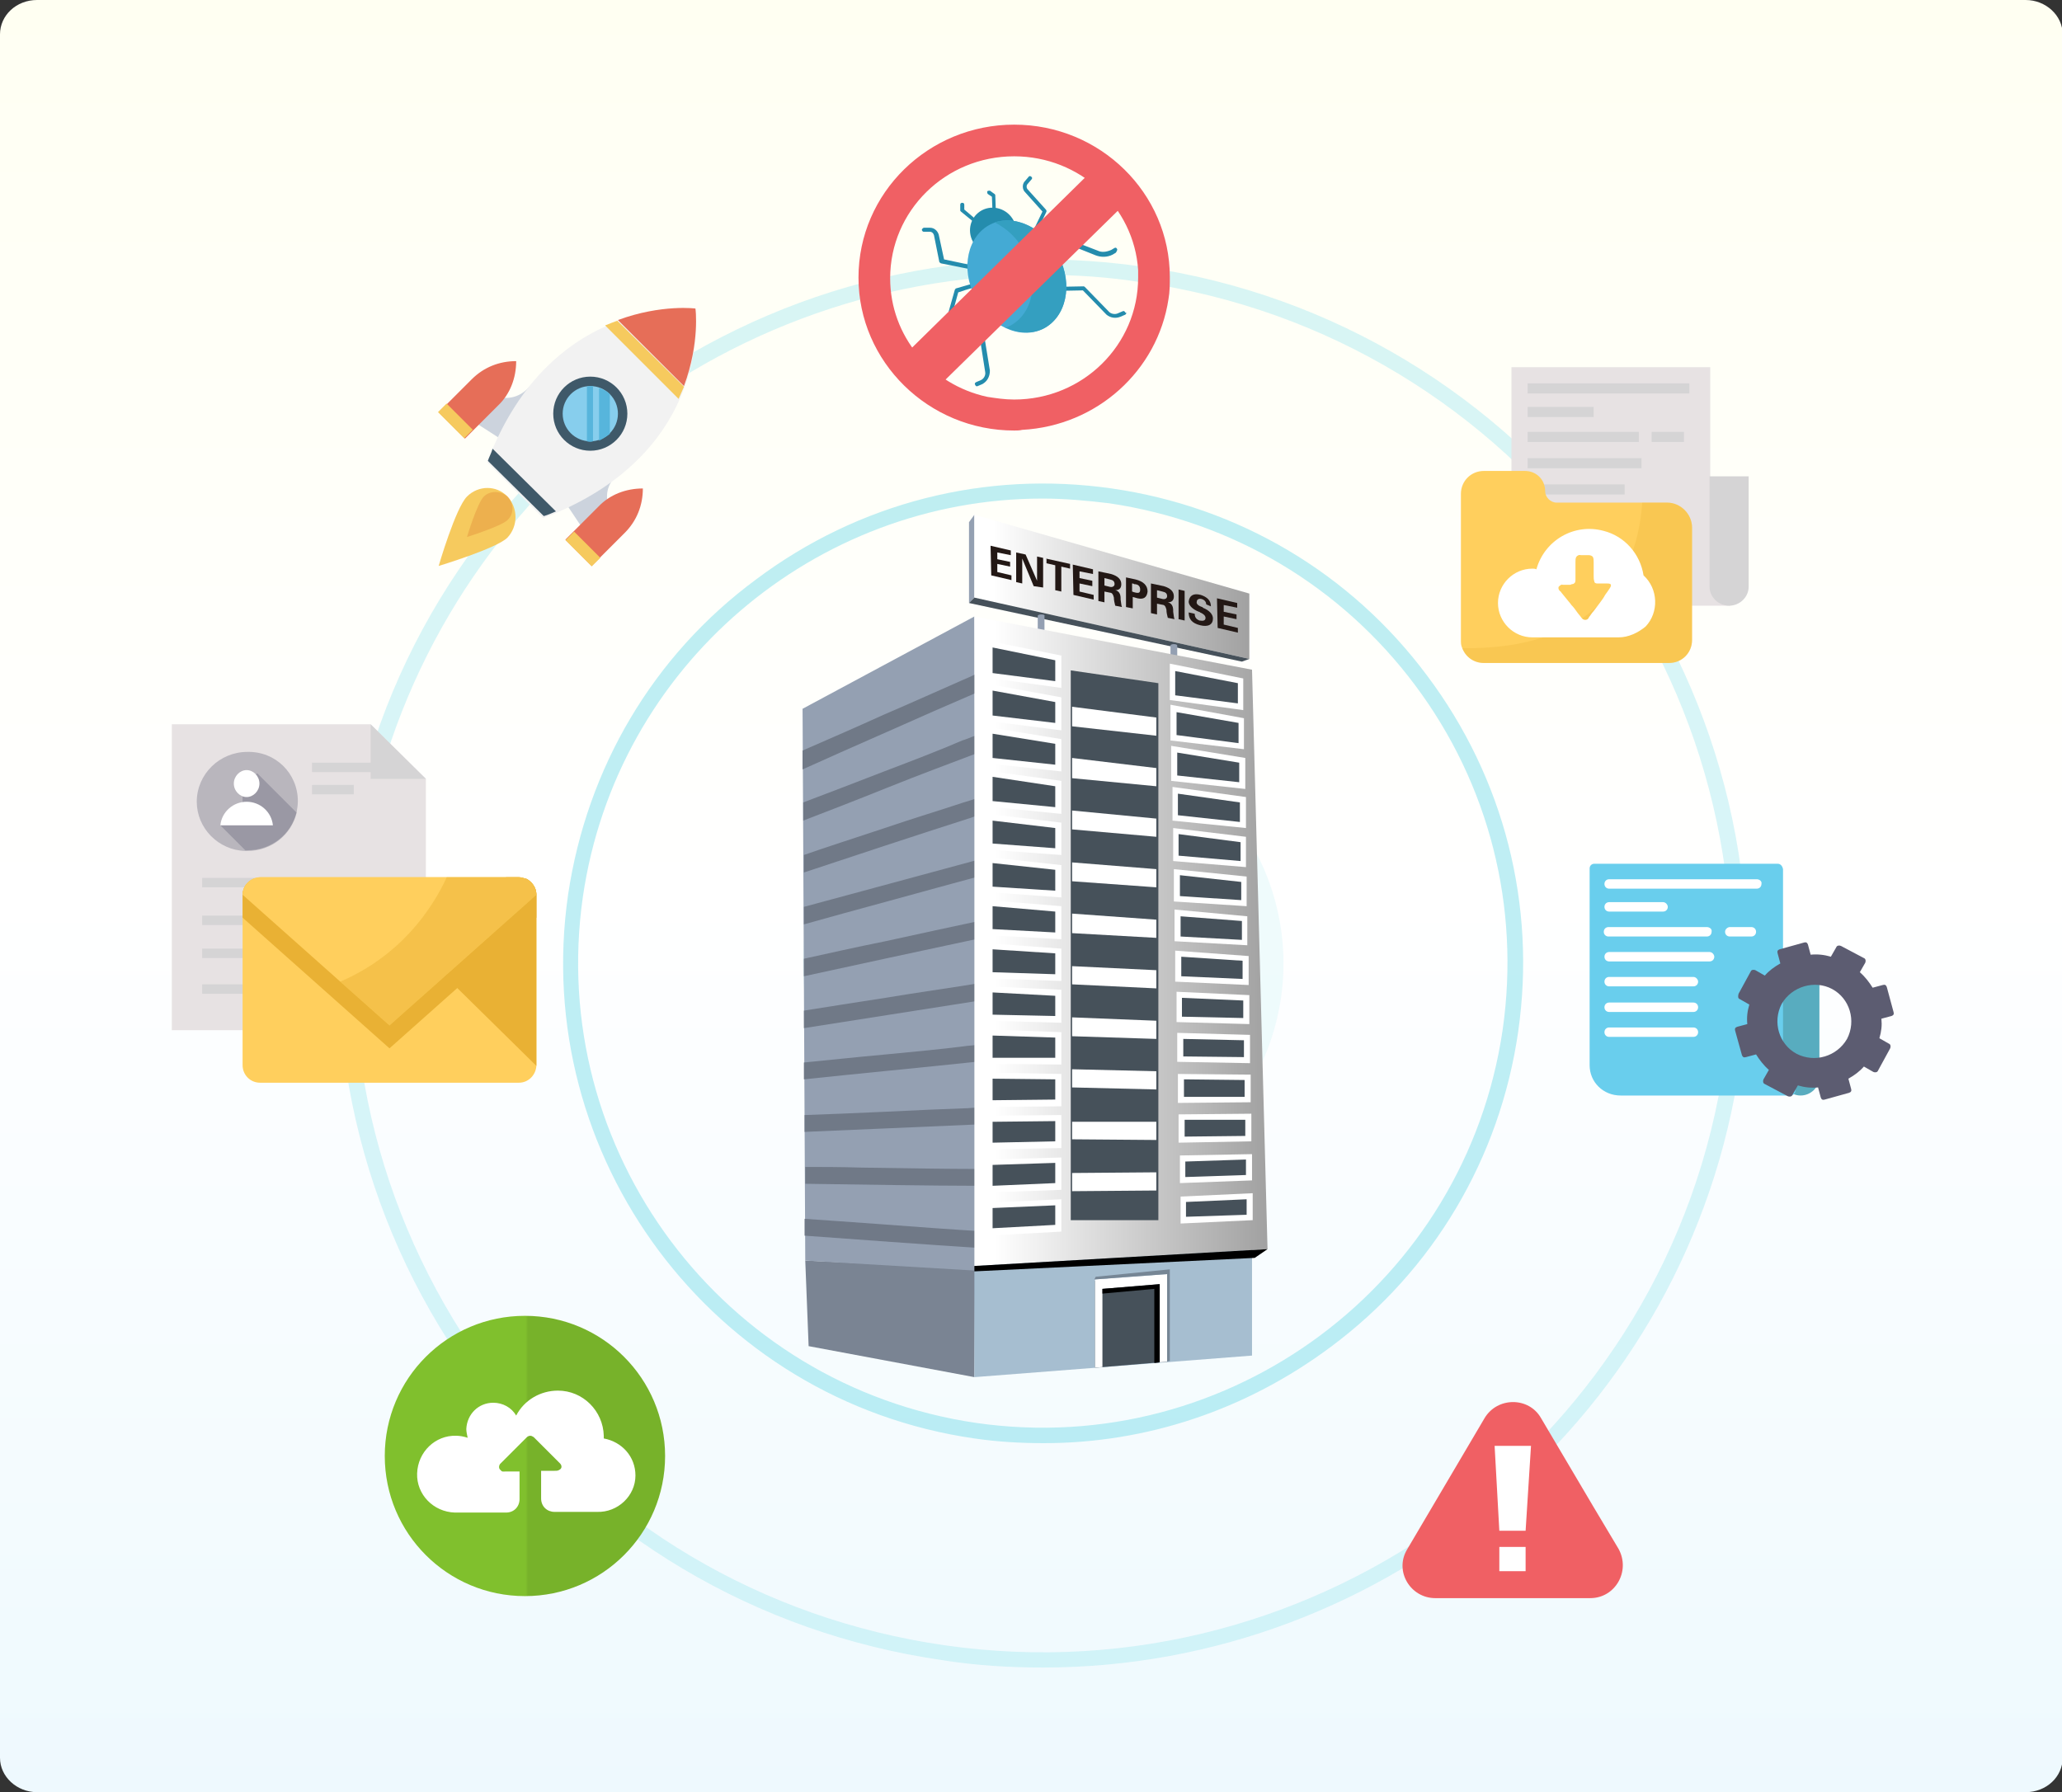 <svg xmlns="http://www.w3.org/2000/svg" xmlns:xlink="http://www.w3.org/1999/xlink" version="1.1" id="图层_1" x="0px" y="0px" viewBox="0 0 306 266" style="enable-background:new 0 0 306 266;" xml:space="preserve"><rect x="0" y="0" width="306" height="266" fill="#333333" stroke="none"/> <style type="text/css"> .st0{fill:url(#SVGID_1_);} .st1{opacity:0.5;} .st2{fill:#B2EBF2;} .st3{fill:#80DEEA;} .st4{fill:#E0F7FA;} .st5{fill:#E7E2E3;} .st6{fill:#D5D4D5;} .st7{fill:#FFCF5D;} .st8{opacity:0.26;fill:#E9B134;enable-background:new ;} .st9{fill:#F06064;} .st10{fill:#FFFFFF;} .st11{fill:#248CAD;} .st12{fill:#44AAD4;} .st13{fill:#349FC0;} .st14{fill:#58ACBF;} .st15{fill:#69CEED;} .st16{fill:#CCD3DD;} .st17{fill:#E66E58;} .st18{fill:#F6CA5E;} .st19{fill:#F2F2F2;} .st20{fill:#3F5969;} .st21{fill:#87CEED;} .st22{fill:#57B5DC;} .st23{fill:#EDB04E;} .st24{fill:#5C5C71;} .st25{opacity:0.33;fill:#5C5C71;enable-background:new ;} .st26{fill:#E9B134;} .st27{fill:#94A0B2;} .st28{fill:url(#SVGID_2_);} .st29{fill:#46515A;} .st30{fill:#231815;} .st31{fill:#7A8493;} .st32{fill:#A6BED0;} .st33{fill:#707987;} .st34{fill:url(#SVGID_3_);} .st35{fill:#768695;} .st36{fill:url(#形状_1_1_);} </style> <g id="图层_1_4_"> <g id="图层_1_3_"> <g id="图层_1_2_"> <g id="图层_1_1_"> <linearGradient id="SVGID_1_" gradientUnits="userSpaceOnUse" x1="153" y1="266" x2="153" y2="-9.094947e-13"> <stop offset="0" style="stop-color:#EEF9FE"></stop> <stop offset="0.5" style="stop-color:#FFFFFF"></stop> <stop offset="1" style="stop-color:#FFFFF2"></stop> </linearGradient> <path class="st0" d="M5.5,0h295.1c3,0,5.5,2.3,5.5,5.1v255.8c0,2.8-2.4,5.1-5.5,5.1H5.5c-3,0-5.5-2.3-5.5-5.1V5.1 C0,2.3,2.4,0,5.5,0z"></path> </g> </g> </g> </g> <g id="图层_3_1_"> <g> <g class="st1"> <g> <path class="st2" d="M154.8,247.5c-5,0-10-0.3-15-1.1c-27.6-4-52-18.5-68.8-40.9c-16.7-22.4-23.7-49.9-19.7-77.5 c8.2-57,61.4-96.7,118.4-88.4l0,0c57,8.2,96.8,61.3,88.5,118.4C250.7,209.9,205.9,247.5,154.8,247.5z M154.7,40.8 c-50,0-93.7,36.8-101.1,87.6c-3.9,27,3,53.9,19.3,75.8s40.2,36.1,67.3,40c55.7,8,107.7-30.8,115.7-86.6S225.2,49.9,169.4,41.9 C164.4,41.1,159.6,40.8,154.7,40.8z"></path> </g> <g> <path class="st3" d="M154.9,214.2c-3.4,0-6.9-0.2-10.3-0.7c-38.9-5.6-65.9-41.8-60.3-80.7C87.1,114,96.9,97.3,112.2,86 c15.2-11.4,34-16.2,52.8-13.5s35.5,12.6,46.8,27.8c11.4,15.2,16.2,34,13.5,52.8s-12.6,35.5-27.8,46.8 C184.9,209.3,170.1,214.2,154.9,214.2z M154.7,74c-33.7,0-63.2,24.8-68.2,59.1c-5.4,37.6,20.7,72.6,58.4,78.1 c37.6,5.4,72.6-20.7,78.1-58.4c2.6-18.2-2-36.4-13-51.1c-11-14.7-27.1-24.3-45.4-27l0,0C161.3,74.3,158,74,154.7,74z"></path> </g> <g> <path class="st4" d="M154.8,178.7c-1.7,0-3.4-0.1-5.1-0.4c-19.5-2.8-33-21-30.2-40.4c2.8-19.5,21-33,40.4-30.2l0,0 c19.5,2.8,33,21,30.2,40.4C187.5,165.8,172.2,178.7,154.8,178.7z M154.8,118.3c-12,0-22.6,8.9-24.4,21.1 c-1.9,13.5,7.4,26,20.8,27.9c13.5,2,25.9-7.4,27.9-20.8c1.9-13.5-7.4-25.9-20.8-27.9C157.1,118.4,155.9,118.3,154.8,118.3z"></path> </g> </g> <g> <g> <g> <path class="st5" d="M253.9,54.5h-29.6v30.8c0,2.5,2.1,4.6,4.7,4.6h27.8l-3-2.9V54.5z"></path> <g> <rect x="226.7" y="56.9" class="st6" width="24" height="1.5"></rect> <rect x="226.7" y="60.4" class="st6" width="9.8" height="1.5"></rect> <g> <rect x="226.7" y="64.1" class="st6" width="16.5" height="1.5"></rect> <rect x="245.1" y="64.1" class="st6" width="4.8" height="1.5"></rect> <rect x="226.7" y="68" class="st6" width="16.9" height="1.5"></rect> <rect x="226.7" y="71.9" class="st6" width="14.4" height="1.5"></rect> <rect x="226.7" y="75.7" class="st6" width="14.4" height="1.5"></rect> <rect x="226.7" y="79.5" class="st6" width="14.4" height="1.5"></rect> </g> </g> <path class="st6" d="M259.5,70.7h-5.8v16.4c0,1.5,1.3,2.8,2.9,2.8l0,0c1.6,0,2.9-1.3,2.9-2.8L259.5,70.7L259.5,70.7z"></path> </g> <path class="st7" d="M251.1,78.3V95c0,1.9-1.5,3.4-3.4,3.4h-27.5c-1.5,0-2.7-0.9-3.2-2.2c-0.2-0.4-0.2-0.8-0.2-1.2V73.3 c0-1.9,1.5-3.4,3.4-3.4h6.1c1.7,0,3,1.3,3,3c0,0.9,0.8,1.7,1.7,1.7h16.4C249.4,74.6,251.1,76.3,251.1,78.3z"></path> </g> <path class="st8" d="M251.1,78.3V95c0,1.9-1.5,3.4-3.4,3.4h-27.5c-1.5,0-2.7-0.9-3.2-2.2c22.2,0.3,26.2-13.7,26.7-21.6h3.7 C249.4,74.6,251.1,76.3,251.1,78.3z"></path> </g> <g> <path class="st9" d="M236,237.2H213c-3.7,0-6.1-4-4.2-7.2l11.5-19.5c1.9-3.2,6.6-3.2,8.4,0l7.8,13.2l3.7,6.2 C242,233.2,239.7,237.2,236,237.2z"></path> <g> <polygon class="st10" points="222.5,227.2 221.8,214.6 227.2,214.6 226.4,227.2 "></polygon> <rect x="222.5" y="229.6" class="st10" width="3.9" height="3.6"></rect> </g> </g> <g> <path class="st9" d="M150.5,18.5c-12.7,0-23.1,10.1-23.1,22.7c0,12.5,10.4,22.7,23.1,22.7c0.4,0,0.8,0,1.2-0.1 c11.1-0.6,20.1-8.8,21.7-19.4c0.2-1.1,0.2-2.2,0.2-3.3C173.6,28.7,163.3,18.5,150.5,18.5z M168.9,41.2c0,10-8.2,18.1-18.4,18.1 c-1.4,0-2.7-0.2-4-0.4c-8.3-1.8-14.4-9-14.4-17.6c0-10,8.2-18.1,18.4-18.1c9.8,0,17.8,7.5,18.4,16.9 C168.9,40.5,168.9,40.9,168.9,41.2z"></path> <g> <path class="st11" d="M145.1,33.3c-0.1,0.1-0.2,0.1-0.3-0.1l-2.2-1.8c-0.1-0.1-0.1-0.1-0.1-0.2v-0.8c0-0.2,0.1-0.3,0.3-0.3 c0.2,0,0.3,0.1,0.3,0.3v0.7l2,1.7c0.1,0.1,0.1,0.3,0.1,0.4C145.1,33.2,145.1,33.3,145.1,33.3z"></path> <path class="st11" d="M145.9,40.3c-0.1,0.1-0.1,0.1-0.2,0l-6-1.2c-0.1,0-0.2-0.1-0.3-0.2l-0.8-4c-0.1-0.3-0.3-0.5-0.6-0.5h-0.9 c-0.2,0-0.3-0.2-0.3-0.3s0.2-0.3,0.3-0.3h0.9c0.6,0,1.1,0.4,1.3,1l0.8,3.7l5.7,1.2c0.2,0.1,0.3,0.2,0.3,0.4 C146.1,40.2,146.1,40.2,145.9,40.3z"></path> <path class="st11" d="M139.1,50.4l-0.5,0.3c-0.2,0.1-0.3,0-0.4-0.2c-0.1-0.2,0-0.3,0.2-0.4l0.5-0.3c0.6-0.3,1-0.8,1.3-1.5 l1.5-5.3c0.1-0.1,0.1-0.2,0.2-0.2c0.7-0.2,3-0.9,3.4-0.9c0.2,0,0.3,0.1,0.3,0.3s-0.1,0.3-0.3,0.3c-0.2,0-1.7,0.4-3.1,0.9 l-1.4,5.1C140.5,49.3,139.9,50,139.1,50.4z"></path> <path class="st11" d="M145.8,57l-0.7,0.3c-0.2,0.1-0.3,0-0.4-0.2c-0.1-0.2,0-0.3,0.2-0.4l0.7-0.3c0.4-0.2,0.7-0.7,0.6-1.2 l-0.8-5.1c0-0.1,0-0.2,0.1-0.2l3.3-4.1c0.1-0.2,0.3-0.2,0.4-0.1c0.2,0.1,0.2,0.3,0.1,0.4l-3.2,4l0.8,4.9 C146.9,55.9,146.5,56.6,145.8,57z"></path> <path class="st11" d="M147.7,32c-0.1,0-0.1,0-0.1,0c-0.2,0-0.3-0.1-0.3-0.2l-0.1-2.6l-0.6-0.4c-0.1-0.1-0.1-0.2-0.1-0.4 c0.1-0.1,0.3-0.1,0.4-0.1l0.7,0.5c0.1,0.1,0.1,0.1,0.1,0.2l0.1,2.8C147.8,31.9,147.7,31.9,147.7,32z"></path> <path class="st11" d="M152.7,37c-0.1,0.1-0.2,0.1-0.3,0c-0.2-0.1-0.2-0.3-0.2-0.4l2.5-5.2l-2.6-2.9c-0.4-0.4-0.4-1.1-0.1-1.5 l0.6-0.7c0.1-0.2,0.3-0.2,0.4-0.1c0.2,0.1,0.2,0.3,0.1,0.4l-0.6,0.7c-0.2,0.2-0.2,0.6,0,0.8l2.7,3c0.1,0.1,0.1,0.2,0.1,0.3 l-2.6,5.4C152.9,36.9,152.8,37,152.7,37z"></path> <path class="st11" d="M165.6,37.5l-0.5,0.3c-0.8,0.4-1.7,0.4-2.5,0.1l-5-2c-1.2,0.8-2.4,1.8-2.6,1.9c-0.1,0.1-0.3,0.1-0.4,0 c-0.1-0.1-0.2-0.3,0-0.4c0.2-0.3,2.2-1.7,2.8-2.1c0.1-0.1,0.2-0.1,0.3-0.1l5.2,2c0.6,0.3,1.3,0.2,2-0.1l0.5-0.3 c0.2-0.1,0.3,0,0.4,0.2C165.8,37.2,165.7,37.3,165.6,37.5z"></path> <path class="st11" d="M167,46.7l-0.7,0.3c-0.7,0.3-1.5,0.2-2.1-0.3l-3.5-3.6l-5.1,0.1c-0.2,0-0.3-0.1-0.3-0.3 c0-0.2,0.2-0.3,0.3-0.3l5.2-0.1c0.1,0,0.2,0.1,0.2,0.1l3.6,3.7c0.3,0.3,0.9,0.4,1.3,0.2l0.7-0.3c0.2-0.1,0.3,0,0.4,0.2 C167.2,46.4,167.2,46.5,167,46.7z"></path> <ellipse transform="matrix(0.769 -0.639 0.639 0.769 12.119 102.093)" class="st11" cx="147.4" cy="34.3" rx="3.4" ry="3.5"></ellipse> <path class="st12" d="M157.1,38c2.2,4.3,1.1,9.1-2.3,10.8c-3.4,1.7-8-0.4-10.1-4.7c-2.2-4.3-1.1-9.1,2.3-10.8 C150.4,31.6,155,33.8,157.1,38z"></path> <path class="st13" d="M147.6,33c1.8,0.9,3.5,2.4,4.5,4.6c2.2,4.3,1.1,9.1-2.3,10.8c-0.2,0.1-0.4,0.2-0.6,0.2 c1.9,0.9,3.9,1,5.6,0.2c3.4-1.7,4.5-6.5,2.3-10.8C155.1,34,150.9,31.9,147.6,33z"></path> </g> <polygon class="st9" points="137.5,59.1 132.6,54.3 162.6,24.8 167.6,29.6 "></polygon> </g> <g> <path class="st14" d="M269.2,143.9h-4.1c-0.4,0-0.7,0.3-0.7,0.7v15.2c0,1.5,1.3,2.8,2.8,2.8l0,0c1.5,0,2.8-1.2,2.8-2.8v-15.2 C269.9,144.2,269.6,143.9,269.2,143.9z"></path> <g> <path class="st15" d="M263.8,128.2h-27.2c-0.4,0-0.7,0.3-0.7,0.7v29.2c0,2.5,2,4.5,4.6,4.5h25.2c0.7,0,1-0.8,0.5-1.3l-1.4-1.3 c-0.2-0.1-0.2-0.3-0.2-0.5V129C264.5,128.5,264.2,128.2,263.8,128.2z"></path> <g> <path class="st10" d="M260.7,130.5h-21.9c-0.4,0-0.7,0.3-0.7,0.7l0,0c0,0.4,0.3,0.7,0.7,0.7h21.9c0.4,0,0.7-0.3,0.7-0.7l0,0 C261.5,130.8,261.1,130.5,260.7,130.5z"></path> <path class="st10" d="M246.8,133.9h-8c-0.4,0-0.7,0.3-0.7,0.7l0,0c0,0.4,0.3,0.7,0.7,0.7h8c0.4,0,0.7-0.3,0.7-0.7l0,0 C247.5,134.3,247.2,133.9,246.8,133.9z"></path> <g> <path class="st10" d="M253.3,137.6h-14.6c-0.4,0-0.7,0.3-0.7,0.7l0,0c0,0.4,0.3,0.7,0.7,0.7h14.6c0.4,0,0.7-0.3,0.7-0.7l0,0 C254.1,137.9,253.7,137.6,253.3,137.6z"></path> <path class="st10" d="M256,138.3L256,138.3c0,0.4,0.3,0.7,0.7,0.7h3.2c0.4,0,0.7-0.3,0.7-0.7l0,0c0-0.4-0.3-0.7-0.7-0.7h-3.2 C256.4,137.6,256,137.9,256,138.3z"></path> <path class="st10" d="M253.7,141.3h-14.9c-0.4,0-0.7,0.3-0.7,0.7l0,0c0,0.4,0.3,0.7,0.7,0.7h14.9c0.4,0,0.7-0.3,0.7-0.7l0,0 C254.4,141.7,254.1,141.3,253.7,141.3z"></path> <path class="st10" d="M251.3,145h-12.5c-0.4,0-0.7,0.3-0.7,0.7l0,0c0,0.4,0.3,0.7,0.7,0.7h12.5c0.4,0,0.7-0.3,0.7-0.7l0,0 C252,145.4,251.7,145,251.3,145z"></path> <path class="st10" d="M251.3,148.8h-12.5c-0.4,0-0.7,0.3-0.7,0.7l0,0c0,0.4,0.3,0.7,0.7,0.7h12.5c0.4,0,0.7-0.3,0.7-0.7l0,0 C252,149.1,251.7,148.8,251.3,148.8z"></path> <path class="st10" d="M251.3,152.5h-12.5c-0.4,0-0.7,0.3-0.7,0.7l0,0c0,0.4,0.3,0.7,0.7,0.7h12.5c0.4,0,0.7-0.3,0.7-0.7l0,0 C252,152.8,251.7,152.5,251.3,152.5z"></path> </g> </g> </g> </g> <g> <path class="st16" d="M91.9,70.3l-8.4,3.7l2.8,4.2l3.9-3.6C89.8,73.1,90.4,71.3,91.9,70.3z"></path> <path class="st17" d="M87.8,84l4.9-4.9c1.8-1.8,2.7-4.1,2.7-6.6c-2.5,0-4.9,0.9-6.6,2.7l-4.9,4.9L87.8,84z"></path> <path class="st16" d="M74,58.9l-3.2,4l4.2,2.7l3.7-8.4C77.6,58.7,75.7,59.4,74,58.9z"></path> <path class="st17" d="M65.1,61.2l4.9-4.9c1.8-1.8,4.1-2.7,6.6-2.7c0,2.5-0.9,4.9-2.7,6.6L69,65.1L65.1,61.2z"></path> <g> <rect x="85.6" y="78.7" transform="matrix(0.707 -0.707 0.707 0.707 -32.237 85.055)" class="st18" width="1.8" height="5.5"></rect> <rect x="66.7" y="59.7" transform="matrix(0.707 -0.707 0.707 0.707 -24.367 66.118)" class="st18" width="1.8" height="5.5"></rect> </g> <path class="st19" d="M80.6,76.9c25.6-9.7,22.6-31.2,22.6-30.9c0.3,0.1-21.2-2.9-30.9,22.6L80.6,76.9z"></path> <g> <path class="st20" d="M73.1,66.6c-0.2,0.7-0.5,1.2-0.7,1.8l8.3,8.2c0.7-0.2,1.3-0.5,1.8-0.7L73.1,66.6z"></path> <circle class="st20" cx="87.6" cy="61.4" r="5.5"></circle> </g> <circle class="st21" cx="87.6" cy="61.4" r="4.1"></circle> <g> <path class="st22" d="M90.5,64.4v-5.9c-0.5-0.5-1-0.7-1.6-0.9v7.8C89.5,65.1,90,64.8,90.5,64.4z"></path> <path class="st22" d="M87.1,57.4v8.1c0.3,0.1,0.7,0.1,0.9,0v-8.2C87.7,57.3,87.3,57.3,87.1,57.4z"></path> </g> <path class="st18" d="M89.8,48.3l10.9,10.9c0.3-0.7,0.6-1.3,0.8-1.8l-9.9-9.8C91.1,47.8,90.5,48,89.8,48.3z"></path> <path class="st17" d="M101.5,57.3c2.4-6.5,1.7-11.6,1.7-11.5c0.2,0-5-0.7-11.5,1.7L101.5,57.3z"></path> <path class="st18" d="M75.3,79.8C73.7,81.4,65.1,84,65.1,84s2.5-8.6,4.2-10.3c1.7-1.7,4.4-1.7,6,0C76.9,75.4,76.9,78.1,75.3,79.8 z"></path> <path class="st23" d="M75.3,77.2c-0.9,0.9-6,2.5-6,2.5s1.5-5,2.5-6c0.9-0.9,2.5-0.9,3.5,0C76.3,74.7,76.3,76.3,75.3,77.2z"></path> </g> <g> <path class="st24" d="M258.2,148.3l1.4,0.8c-0.3,1-0.4,1.9-0.3,2.9l-1.5,0.4c-0.3,0.1-0.4,0.3-0.3,0.6l1,3.6 c0.1,0.3,0.3,0.4,0.6,0.3l1.5-0.4c0.5,0.8,1.1,1.6,1.9,2.3l-0.8,1.4c-0.1,0.2-0.1,0.6,0.2,0.7l3.4,1.8c0.2,0.1,0.6,0.1,0.7-0.2 l0.8-1.4c1,0.3,2,0.4,3,0.3l0.4,1.5c0.1,0.3,0.3,0.4,0.6,0.3l3.6-1c0.3-0.1,0.4-0.3,0.3-0.6l-0.4-1.5c0.9-0.5,1.7-1.1,2.3-1.8 l1.4,0.8c0.2,0.1,0.6,0.1,0.7-0.2l1.8-3.3c0.1-0.2,0.1-0.6-0.2-0.7l-1.4-0.8c0.3-1,0.4-1.9,0.3-2.9l1.5-0.4 c0.3-0.1,0.4-0.3,0.3-0.6l-1-3.7c-0.1-0.3-0.3-0.4-0.6-0.3l-1.5,0.4c-0.5-0.8-1.1-1.6-1.9-2.3l0.8-1.4c0.1-0.2,0.1-0.6-0.2-0.7 l-3.4-1.8c-0.2-0.1-0.6-0.1-0.7,0.2l-0.8,1.4c-1-0.3-2-0.4-3-0.3l-0.4-1.5c-0.1-0.3-0.3-0.4-0.6-0.3l-3.6,1 c-0.3,0.1-0.4,0.3-0.3,0.6l0.4,1.5c-0.9,0.5-1.7,1.1-2.3,1.8l-1.4-0.8c-0.2-0.1-0.6-0.1-0.7,0.2l-1.8,3.3 C257.9,147.9,257.9,148.2,258.2,148.3z M271.9,146.8c2.6,1.4,3.6,4.7,2.2,7.4c-1.5,2.6-4.8,3.6-7.5,2.2c-2.6-1.4-3.6-4.7-2.2-7.4 C265.9,146.4,269.3,145.4,271.9,146.8z"></path> </g> <g> <g> <polygon class="st5" points="55,107.5 25.5,107.5 25.5,152.9 63.2,152.9 63.2,115.6 "></polygon> <polygon class="st6" points="55,115.6 63.2,115.6 55,107.5 "></polygon> </g> <rect x="30" y="146.1" class="st6" width="12.7" height="1.4"></rect> <rect x="44.7" y="146.1" class="st6" width="4.9" height="1.4"></rect> <path class="st25" d="M44.2,118.9c0,0.6-0.1,1.2-0.2,1.8c-0.8,3.2-3.7,5.6-7.3,5.6c-0.1,0-0.2,0-0.3,0c-4-0.1-7.2-3.4-7.2-7.3 c0-4.1,3.4-7.4,7.5-7.4C40.9,111.5,44.2,114.8,44.2,118.9z"></path> <rect x="46.3" y="113.2" class="st6" width="11" height="1.4"></rect> <rect x="30" y="130.3" class="st6" width="20" height="1.4"></rect> <rect x="43.7" y="135.9" class="st6" width="4" height="1.4"></rect> <rect x="30" y="135.9" class="st6" width="11.2" height="1.4"></rect> <rect x="40.5" y="140.8" class="st6" width="6.1" height="1.4"></rect> <rect x="48.4" y="140.8" class="st6" width="3.1" height="1.4"></rect> <rect x="30" y="140.8" class="st6" width="7.9" height="1.4"></rect> <rect x="46.3" y="116.5" class="st6" width="6.2" height="1.4"></rect> <path class="st25" d="M44,120.6c-0.8,3.2-3.7,5.6-7.3,5.6c-0.1,0-0.2,0-0.3,0l-3.7-3.7l3.3-3.2v-3.4l2.2-1.1L44,120.6z"></path> <g> <path class="st10" d="M38.5,116.3c0,1.1-0.9,2-1.9,2s-1.9-0.9-1.9-2s0.9-2,1.9-2C37.6,114.3,38.5,115.2,38.5,116.3z"></path> <path class="st10" d="M40.5,122.5c-0.2-2-1.9-3.5-3.9-3.5c-2,0-3.7,1.5-3.9,3.5H40.5z"></path> </g> </g> <g> <path class="st7" d="M79.6,132.8v25.3c0,0.1,0,0.1,0,0.1c-0.1,1.4-1.2,2.5-2.6,2.5H38.6c-1.5,0-2.6-1.2-2.6-2.6v-25.3 c0-1.1,0.7-2,1.7-2.4c0.3-0.1,0.7-0.2,1-0.2h38.3c0.4,0,0.7,0.1,1,0.2C78.9,130.8,79.6,131.7,79.6,132.8z"></path> <path class="st26" d="M79.6,132.8v3.4l-21.8,19.4l-21.8-19.4v-3.4c0-1.1,0.7-2,1.7-2.4h40.4C78.9,130.8,79.6,131.7,79.6,132.8z"></path> <path class="st26" d="M79.6,132.8v25.3c0,0.1,0,0.1,0,0.1L67.2,146l7.9-15.8h1.8c0.4,0,0.7,0.1,1,0.2 C78.9,130.8,79.6,131.7,79.6,132.8z"></path> <path class="st7" d="M79.6,132.8l-21.8,19.4l-21.8-19.4c0-1.4,1.2-2.6,2.6-2.6h38.3C78.4,130.2,79.6,131.4,79.6,132.8z"></path> <path class="st8" d="M79.6,132.8l-21.8,19.4l-7.3-6.5c8.8-3.8,13.5-10.5,15.8-15.5h10.6C78.4,130.2,79.6,131.4,79.6,132.8z"></path> <path class="st8" d="M79.6,132.8l-21.8,19.4l-7.3-6.5c8.8-3.8,13.5-10.5,15.8-15.5h10.6C78.4,130.2,79.6,131.4,79.6,132.8z"></path> </g> </g> <g> <polygon class="st27" points="144.6,76.4 143.8,77.5 143.8,89.5 144.6,88.7 "></polygon> <linearGradient id="SVGID_2_" gradientUnits="userSpaceOnUse" x1="144.619" y1="430.872" x2="185.364" y2="430.872" gradientTransform="matrix(1 0 0 -1 0 518)"> <stop offset="6.741600e-02" style="stop-color:#FFFFFF"></stop> <stop offset="1" style="stop-color:#A1A1A1"></stop> </linearGradient> <polygon class="st28" points="144.6,88.7 185.4,97.8 185.4,88.1 144.6,76.4 "></polygon> <polygon class="st29" points="185.4,97.8 184.3,98.2 143.8,89.5 144.6,88.7 "></polygon> <g> <path class="st30" d="M147,81l3,0.7v0.7l-2-0.4v1l1.9,0.4v0.7l-1.9-0.4v1.2l2.1,0.5v0.7l-3-0.7L147,81L147,81z"></path> <path class="st30" d="M153.4,87l-1.7-4.1l0,0v3.7l-0.9-0.2v-4.4l1.4,0.3l1.7,3.9l0,0v-3.6l0.9,0.2v4.4L153.4,87z"></path> <path class="st30" d="M155.2,82.9l3.6,0.8v0.7l-1.3-0.3v3.7l-0.9-0.2v-3.7l-1.3-0.3V82.9z"></path> <path class="st30" d="M159.2,83.8l3,0.7v0.7l-2-0.4v1l1.9,0.4V87l-1.9-0.4v1.2l2.1,0.5v0.7l-3-0.7L159.2,83.8L159.2,83.8z"></path> <path class="st30" d="M163.9,89.4l-0.9-0.2v-4.4l1.9,0.4c1,0.3,1.5,0.8,1.5,1.5c0,0.6-0.3,0.9-0.9,0.9l0,0 c0.5,0.1,0.8,0.5,0.8,1.2c0,0.1,0,0.1,0,0.2c0.1,0.6,0.1,0.9,0.2,1.1l-1-0.2c-0.1-0.4-0.2-0.8-0.2-1.2c-0.1-0.4-0.2-0.6-0.4-0.7 l-1-0.2L163.9,89.4L163.9,89.4z M163.9,86.9l0.8,0.2c0.4,0.1,0.7-0.1,0.7-0.4c0-0.4-0.2-0.6-0.7-0.7l-0.8-0.2V86.9z"></path> <path class="st30" d="M167.1,90.1v-4.4l1.4,0.3c1.2,0.3,1.8,0.9,1.8,1.8c-0.1,0.9-0.6,1.2-1.5,1l-0.7-0.2v1.7L167.1,90.1z M168,87.8c0.1,0,0.2,0.1,0.3,0.1c0.7,0.2,0.9,0.1,0.9-0.4c0-0.5-0.3-0.8-0.9-0.8c-0.1-0.1-0.2-0.1-0.3-0.1V87.8z"></path> <path class="st30" d="M171.7,91.2l-0.9-0.2v-4.4l1.9,0.4c1,0.3,1.5,0.8,1.5,1.5c0,0.6-0.3,0.9-0.9,0.9l0,0 c0.5,0.1,0.8,0.5,0.8,1.2c0,0.1,0,0.1,0,0.2c0.1,0.6,0.1,0.9,0.2,1.1l-1-0.2c-0.1-0.4-0.2-0.8-0.2-1.2c-0.1-0.4-0.2-0.6-0.4-0.7 l-1-0.2L171.7,91.2L171.7,91.2z M171.7,88.7l0.8,0.2c0.4,0.1,0.7-0.1,0.7-0.4c0-0.4-0.2-0.6-0.7-0.7l-0.8-0.2V88.7z"></path> <path class="st30" d="M175.8,92.1l-0.9-0.2v-4.4l0.9,0.2V92.1z"></path> <path class="st30" d="M179,89.7c0-0.4-0.3-0.7-0.7-0.8c-0.4-0.1-0.7,0.1-0.7,0.4c-0.1,0.3,0.2,0.6,0.8,0.8c0,0,0.1,0,0.1,0.1 c1,0.4,1.5,1,1.5,1.6c0,0.9-0.7,1.3-1.9,1c-1.2-0.3-1.7-0.9-1.7-1.9l0.9,0.2c0,0.5,0.2,0.8,0.7,1c0.6,0.1,0.9,0,0.9-0.4 c0-0.3-0.3-0.6-0.8-0.8c-0.1-0.1-0.1-0.1-0.2-0.1c-1-0.4-1.5-1-1.5-1.5c0.1-0.9,0.7-1.3,1.8-1c0.9,0.3,1.5,0.8,1.5,1.7L179,89.7z "></path> <path class="st30" d="M180.6,88.8l3,0.7v0.7l-2-0.4v1l1.9,0.4v0.7l-1.9-0.4v1.2l2.1,0.5v0.7l-3-0.7L180.6,88.8L180.6,88.8z"></path> </g> <path class="st27" d="M154.5,91.2c-0.3,0-0.5,0.1-0.5,0.2v3c0,0.1,0.2,0.2,0.5,0.2s0.5-0.1,0.5-0.2v-3 C155.1,91.3,154.9,91.2,154.5,91.2z"></path> <path class="st27" d="M174.2,95.6c-0.3,0-0.5,0.1-0.5,0.2v3c0,0.1,0.2,0.2,0.5,0.2c0.3,0,0.5-0.1,0.5-0.2v-3 C174.7,95.7,174.5,95.6,174.2,95.6z"></path> <g> <polygon class="st31" points="144.6,204.4 120,199.8 119.5,187.1 144.7,188.3 "></polygon> <polygon class="st32" points="144.6,204.4 185.8,201.2 185.8,184.8 144.6,187.1 "></polygon> <polygon class="st27" points="144.6,91.5 119.1,105.2 119.5,187.1 145,188.6 "></polygon> <path class="st33" d="M130.7,181.7c-4.2-0.3-8.3-0.6-11.3-0.8v2.5c6.7,0.5,19.2,1.4,25.5,1.8v-2.5 C141.5,182.5,136,182.1,130.7,181.7z M131.4,148.1c-4.5,0.7-9,1.4-12.1,1.9v2.6c6.5-1,19-3,25.5-4V146c-0.6,0.1-1.2,0.2-1.8,0.3 C139.8,146.8,135.6,147.4,131.4,148.1z M131.6,165c-4.5,0.2-9,0.4-12.2,0.5v2.5c6.6-0.3,19.1-0.8,25.5-1.1v-2.5 c-0.6,0-1.1,0.1-1.8,0.1C140,164.6,135.8,164.8,131.6,165z M131.5,156.5c-4.5,0.4-9,0.9-12.2,1.2v2.5c6.5-0.7,19-1.9,25.5-2.6 v-2.5c-0.6,0.1-1.2,0.1-1.8,0.2C139.9,155.7,135.7,156.1,131.5,156.5z M127.9,173.3c-3.2-0.1-6.2-0.1-8.4-0.1v2.5 c6.7,0.1,19.2,0.3,25.5,0.3v-2.5C140.8,173.5,134,173.4,127.9,173.3z M131.1,106.1c-4.4,2-8.8,3.9-12,5.3v2.8 c3.1-1.4,7.8-3.5,12.6-5.6c4.7-2.1,9.5-4.2,13-5.7v-2.8c-0.6,0.3-1.3,0.6-2,0.9C139.5,102.4,135.3,104.3,131.1,106.1z M131.2,114.5c-4.4,1.7-8.8,3.4-12,4.6v2.7c3.1-1.2,7.8-3,12.5-4.9c4.7-1.9,9.6-3.7,13-5v-2.7c-0.6,0.2-1.2,0.5-1.9,0.7 C139.6,111.3,135.4,112.9,131.2,114.5z M131.4,139.7c-4.5,0.9-8.9,1.9-12.1,2.6v2.6c6.4-1.4,18.9-4.1,25.5-5.5v-2.6 C141.5,137.5,136.4,138.6,131.4,139.7z M131.3,122.9c-4.5,1.5-8.9,2.9-12,4v2.6c6-2,17.5-5.8,24.4-8c0.4-0.1,0.8-0.3,1.2-0.4 v-2.6c-0.6,0.2-1.2,0.4-1.9,0.6C139.7,120.2,135.4,121.5,131.3,122.9z M144.8,127.7c-6.3,1.7-18.8,5.1-25.5,6.9v2.6 c3.2-0.9,7.9-2.2,12.7-3.5c4.7-1.3,9.5-2.6,12.8-3.5L144.8,127.7z"></path> <linearGradient id="SVGID_3_" gradientUnits="userSpaceOnUse" x1="144.619" y1="378.301" x2="188.066" y2="378.301" gradientTransform="matrix(1 0 0 -1 0 518)"> <stop offset="6.741600e-02" style="stop-color:#FFFFFF"></stop> <stop offset="1" style="stop-color:#A1A1A1"></stop> </linearGradient> <polygon class="st34" points="144.6,187.9 188.1,185.4 185.8,99.4 144.6,91.5 "></polygon> <polygon class="st29" points="158.9,181.1 171.9,181.1 171.9,101.4 158.9,99.5 "></polygon> <polygon points="188.1,185.4 186.2,186.7 144.6,188.7 144.6,187.9 "></polygon> <g> <g> <polygon class="st10" points="146.5,100.6 157.5,102.1 157.5,97.3 146.5,95.1 "></polygon> <polygon class="st29" points="156.6,101.1 156.6,98 147.3,96.1 147.3,99.9 "></polygon> </g> <g> <polygon class="st10" points="146.5,107 157.5,108.4 157.5,103.5 146.5,101.5 "></polygon> <polygon class="st29" points="156.6,107.3 156.6,104.2 147.3,102.5 147.3,106.2 "></polygon> </g> <g> <polygon class="st10" points="146.5,113.3 157.5,114.5 157.5,109.7 146.5,107.9 "></polygon> <polygon class="st29" points="156.6,113.5 156.6,110.4 147.3,108.9 147.3,112.5 "></polygon> </g> <g> <polygon class="st10" points="146.5,119.7 157.5,120.8 157.5,115.9 146.5,114.4 "></polygon> <polygon class="st29" points="156.6,119.8 156.6,116.7 147.3,115.3 147.3,118.9 "></polygon> </g> <g> <polygon class="st10" points="146.5,126.1 157.5,126.9 157.5,122.1 146.5,120.8 "></polygon> <polygon class="st29" points="156.6,125.9 156.6,122.9 147.3,121.8 147.3,125.2 "></polygon> </g> <g> <polygon class="st10" points="146.5,132.4 157.5,133.2 157.5,128.4 146.5,127.2 "></polygon> <polygon class="st29" points="156.6,132.2 156.6,129.1 147.3,128.1 147.3,131.6 "></polygon> </g> <g> <polygon class="st10" points="146.5,138.8 157.5,139.4 157.5,134.5 146.5,133.6 "></polygon> <polygon class="st29" points="156.6,138.4 156.6,135.3 147.3,134.5 147.3,137.9 "></polygon> </g> <g> <polygon class="st10" points="146.5,145.2 157.5,145.6 157.5,140.8 146.5,140 "></polygon> <polygon class="st29" points="156.6,144.6 156.6,141.5 147.3,140.9 147.3,144.3 "></polygon> </g> <g> <polygon class="st10" points="146.5,151.5 157.5,151.8 157.5,146.9 146.5,146.4 "></polygon> <polygon class="st29" points="156.6,150.8 156.6,147.8 147.3,147.3 147.3,150.6 "></polygon> </g> <g> <polygon class="st10" points="146.5,157.9 157.5,158 157.5,153.2 146.5,152.8 "></polygon> <polygon class="st29" points="156.6,157 156.6,154 147.3,153.7 147.3,157 "></polygon> </g> <g> <polygon class="st10" points="146.5,164.3 157.5,164.2 157.5,159.4 146.5,159.2 "></polygon> <polygon class="st29" points="156.6,163.2 156.6,160.2 147.3,160.1 147.3,163.3 "></polygon> </g> <g> <polygon class="st10" points="146.5,170.6 157.5,170.4 157.5,165.5 146.5,165.6 "></polygon> <polygon class="st29" points="156.6,169.4 156.6,166.4 147.3,166.5 147.3,169.6 "></polygon> </g> <g> <polygon class="st10" points="146.5,177 157.5,176.6 157.5,171.8 146.5,172.1 "></polygon> <polygon class="st29" points="156.6,175.6 156.6,172.6 147.3,172.9 147.3,176 "></polygon> </g> <g> <polygon class="st10" points="146.5,183.4 157.5,182.8 157.5,178 146.5,178.5 "></polygon> <polygon class="st29" points="156.6,181.8 156.6,178.9 147.3,179.3 147.3,182.3 "></polygon> </g> </g> <polygon class="st10" points="184.5,100.7 173.6,98.5 173.6,103.9 184.5,105.4 "></polygon> <polygon class="st29" points="183.7,104.4 183.7,101.4 174.4,99.6 174.4,103.2 "></polygon> <polygon class="st10" points="184.6,106.6 173.7,104.6 173.7,109.9 184.6,111.2 "></polygon> <polygon class="st29" points="183.8,110.3 183.8,107.3 174.6,105.7 174.6,109.1 "></polygon> <polygon class="st10" points="184.8,112.5 173.8,110.7 173.8,115.9 184.8,117.1 "></polygon> <polygon class="st29" points="183.9,116.1 183.9,113.2 174.7,111.7 174.7,115.1 "></polygon> <polygon class="st10" points="184.9,118.3 174,116.8 174,121.8 184.9,122.9 "></polygon> <polygon class="st29" points="184,122 184,119.1 174.8,117.8 174.8,121 "></polygon> <polygon class="st10" points="184.9,124.2 174.1,122.9 174.1,127.8 184.9,128.7 "></polygon> <polygon class="st29" points="184.1,127.8 184.1,125 174.9,123.8 174.9,127 "></polygon> <polygon class="st10" points="185,130.1 174.2,129 174.2,133.8 185,134.5 "></polygon> <polygon class="st29" points="184.2,133.6 184.2,130.9 175.1,129.9 175.1,133 "></polygon> <polygon class="st10" points="185.1,136 174.3,135 174.3,139.7 185.1,140.3 "></polygon> <polygon class="st29" points="184.3,139.5 184.3,136.7 175.2,136 175.2,139 "></polygon> <polygon class="st10" points="185.3,141.9 174.4,141.1 174.4,145.7 185.3,146.2 "></polygon> <polygon class="st29" points="184.4,145.3 184.4,142.6 175.3,142 175.3,144.9 "></polygon> <g> <polygon class="st10" points="185.4,147.7 174.6,147.2 174.6,151.7 185.4,152 "></polygon> <polygon class="st29" points="184.5,151.1 184.5,148.5 175.4,148.1 175.4,150.9 "></polygon> </g> <g> <polygon class="st10" points="185.5,153.6 174.7,153.3 174.7,157.6 185.5,157.8 "></polygon> <polygon class="st29" points="184.6,156.9 184.6,154.4 175.6,154.2 175.6,156.8 "></polygon> </g> <g> <polygon class="st10" points="185.6,159.5 174.8,159.4 174.8,163.7 185.6,163.6 "></polygon> <polygon class="st29" points="184.7,162.8 184.7,160.3 175.7,160.2 175.7,162.8 "></polygon> </g> <g> <polygon class="st10" points="185.7,165.3 174.9,165.4 174.9,169.6 185.7,169.4 "></polygon> <polygon class="st29" points="184.8,168.6 184.8,166.2 175.8,166.2 175.8,168.7 "></polygon> </g> <g> <polygon class="st10" points="185.8,171.3 175.1,171.5 175.1,175.6 185.8,175.2 "></polygon> <polygon class="st29" points="184.9,174.4 184.9,172.1 175.9,172.4 175.9,174.7 "></polygon> </g> <g> <polygon class="st10" points="185.9,177.1 175.2,177.6 175.2,181.6 185.9,181.1 "></polygon> <polygon class="st29" points="176,180.6 185,180.3 185,178 176,178.4 "></polygon> </g> <g> <polygon class="st10" points="159.1,107.8 171.6,109.2 171.6,106.5 159.1,104.9 "></polygon> <polygon class="st10" points="159.1,115.5 171.6,116.7 171.6,114 159.1,112.5 "></polygon> <polygon class="st10" points="159.1,123.1 171.6,124.2 171.6,121.5 159.1,120.3 "></polygon> <polygon class="st10" points="159.1,130.8 171.6,131.7 171.6,129 159.1,128 "></polygon> <polygon class="st10" points="159.1,138.5 171.6,139.2 171.6,136.5 159.1,135.6 "></polygon> <polygon class="st10" points="159.1,146.1 171.6,146.7 171.6,144 159.1,143.4 "></polygon> <polygon class="st10" points="159.1,153.8 171.6,154.2 171.6,151.5 159.1,151 "></polygon> <polygon class="st10" points="159.1,161.4 171.6,161.7 171.6,159 159.1,158.7 "></polygon> <polygon class="st10" points="159.1,169.1 171.6,169.2 171.6,166.5 159.1,166.5 "></polygon> <polygon class="st10" points="159.1,176.8 171.6,176.7 171.6,174 159.1,174.1 "></polygon> </g> <g> <polygon class="st29" points="162.5,203 173.3,202.1 173.3,189.2 162.5,190.1 "></polygon> <polygon class="st10" points="173.3,189.1 173.3,202.1 172.1,202.2 172.1,190.6 163.6,191.3 163.6,202.9 162.5,203 162.5,189.9 "></polygon> <path class="st35" d="M162.6,189.5l-0.2,0.4l10.8-0.8v13l0.4-0.1v-13.6L162.6,189.5z"></path> <polygon points="163.6,192 171.3,191.3 171.3,202.3 172.1,202.2 172.1,190.6 163.6,191.3 "></polygon> </g> </g> </g> <path id="形状_3_1_" class="st10" d="M240.2,94.6c-0.1,0-0.3,0-0.4,0c-0.1,0-0.1,0-0.2,0h-11.9c-0.1,0-0.1,0-0.1,0 c-0.1,0-0.1,0-0.2,0c-2.8,0-5.1-2.3-5.1-5.1c0-2.8,2.3-5.1,5.1-5.1c0.2,0,0.4,0,0.6,0.1c1.2-4.3,5.6-6.9,10-5.7 c3.1,0.8,5.4,3.4,5.9,6.6c2.2,2,2.3,5.5,0.3,7.6C243.1,93.9,241.7,94.6,240.2,94.6z M239,86.7c-0.2-0.1-0.3-0.1-0.6-0.1 c-0.2,0-0.4,0-0.7,0s-0.6,0-0.7,0c-0.2,0-0.4-0.1-0.4-0.3c-0.1-0.3-0.1-0.5-0.1-0.8c0-0.4,0-0.8,0-1.1c0-0.3,0-0.6,0-0.9 c0-0.3,0-0.6-0.1-0.8c-0.1-0.2-0.4-0.3-0.6-0.3c-0.3,0-0.4,0-0.6,0s-0.3,0-0.6,0c-0.3-0.1-0.6,0.1-0.7,0.3 c-0.1,0.2-0.1,0.4-0.1,0.7v0.7c0,0.2,0,0.4,0,0.6s0,0.3,0,0.6V86c0,0.2,0,0.3-0.1,0.5c-0.1,0.1-0.2,0.2-0.4,0.2 c-0.1,0-0.2,0.1-0.3,0.1h-0.4c-0.2,0-0.3,0-0.4,0h-0.3c-0.2-0.1-0.4,0.1-0.6,0.3c-0.1,0.3,0.1,0.6,0.3,0.7c0.2,0.3,0.5,0.6,0.8,1 c0.3,0.4,0.6,0.7,0.8,1c0.3,0.3,0.6,0.7,0.8,1s0.5,0.6,0.7,0.9s0.6,0.4,0.9,0.2c0.1-0.1,0.2-0.2,0.2-0.3c0.2-0.2,0.4-0.6,0.7-0.9 c0.3-0.4,0.6-0.8,0.9-1.2c0.3-0.4,0.6-0.8,0.8-1.2c0.3-0.4,0.5-0.7,0.7-1C239.1,87,239.1,86.8,239,86.7z"></path> <g> <linearGradient id="形状_1_1_" gradientUnits="userSpaceOnUse" x1="98.747" y1="216.144" x2="57.175" y2="216.144"> <stop offset="0.49" style="stop-color:#77B22A"></stop> <stop offset="0.5" style="stop-color:#80C02D"></stop> </linearGradient> <path id="形状_1_2_" class="st36" d="M98.7,216.1c0,11.5-9.3,20.8-20.8,20.8s-20.8-9.3-20.8-20.8c0-11.5,9.3-20.8,20.8-20.8 S98.7,204.6,98.7,216.1L98.7,216.1z"></path> <path id="形状_4_2_" class="st10" d="M94.3,219c0-2.8-2-5-4.7-5.5c0-0.1,0-0.3,0-0.4c-0.1-3.7-3.1-6.7-6.8-6.7 c-2.6,0-5,1.4-6.2,3.7c-0.7-1.2-2-1.9-3.4-1.9c-2.2,0-3.9,1.7-4,3.9c0,0.4,0.1,0.8,0.2,1.3c-0.6-0.2-1.2-0.3-1.7-0.3 c-3.1-0.1-5.7,2.4-5.8,5.6c-0.1,3.1,2.4,5.7,5.6,5.8c0.1,0,0.1,0,0.2,0s0.3,0,0.4,0c0.2,0,0.3,0,0.5,0h6.5c1.2,0,2-0.9,2-2l0,0 v-4.1h-2c-0.4,0-0.6,0.1-0.8-0.2c-0.3-0.2-0.3-0.6-0.1-0.9c0,0,0,0,0.1-0.1l3.9-3.9c0.1-0.1,0.3-0.2,0.5-0.2 c0.2,0,0.3,0.1,0.5,0.2l3.9,3.9c0.3,0.3,0.3,0.7,0,0.9l0,0c-0.3,0.2-0.4,0.2-0.8,0.2h-2v4.1c0,1.2,0.9,2,2,2l0,0h6.1 c0.1,0,0.2,0,0.2,0C91.7,224.5,94.3,222,94.3,219z"></path> </g> </g> </svg>